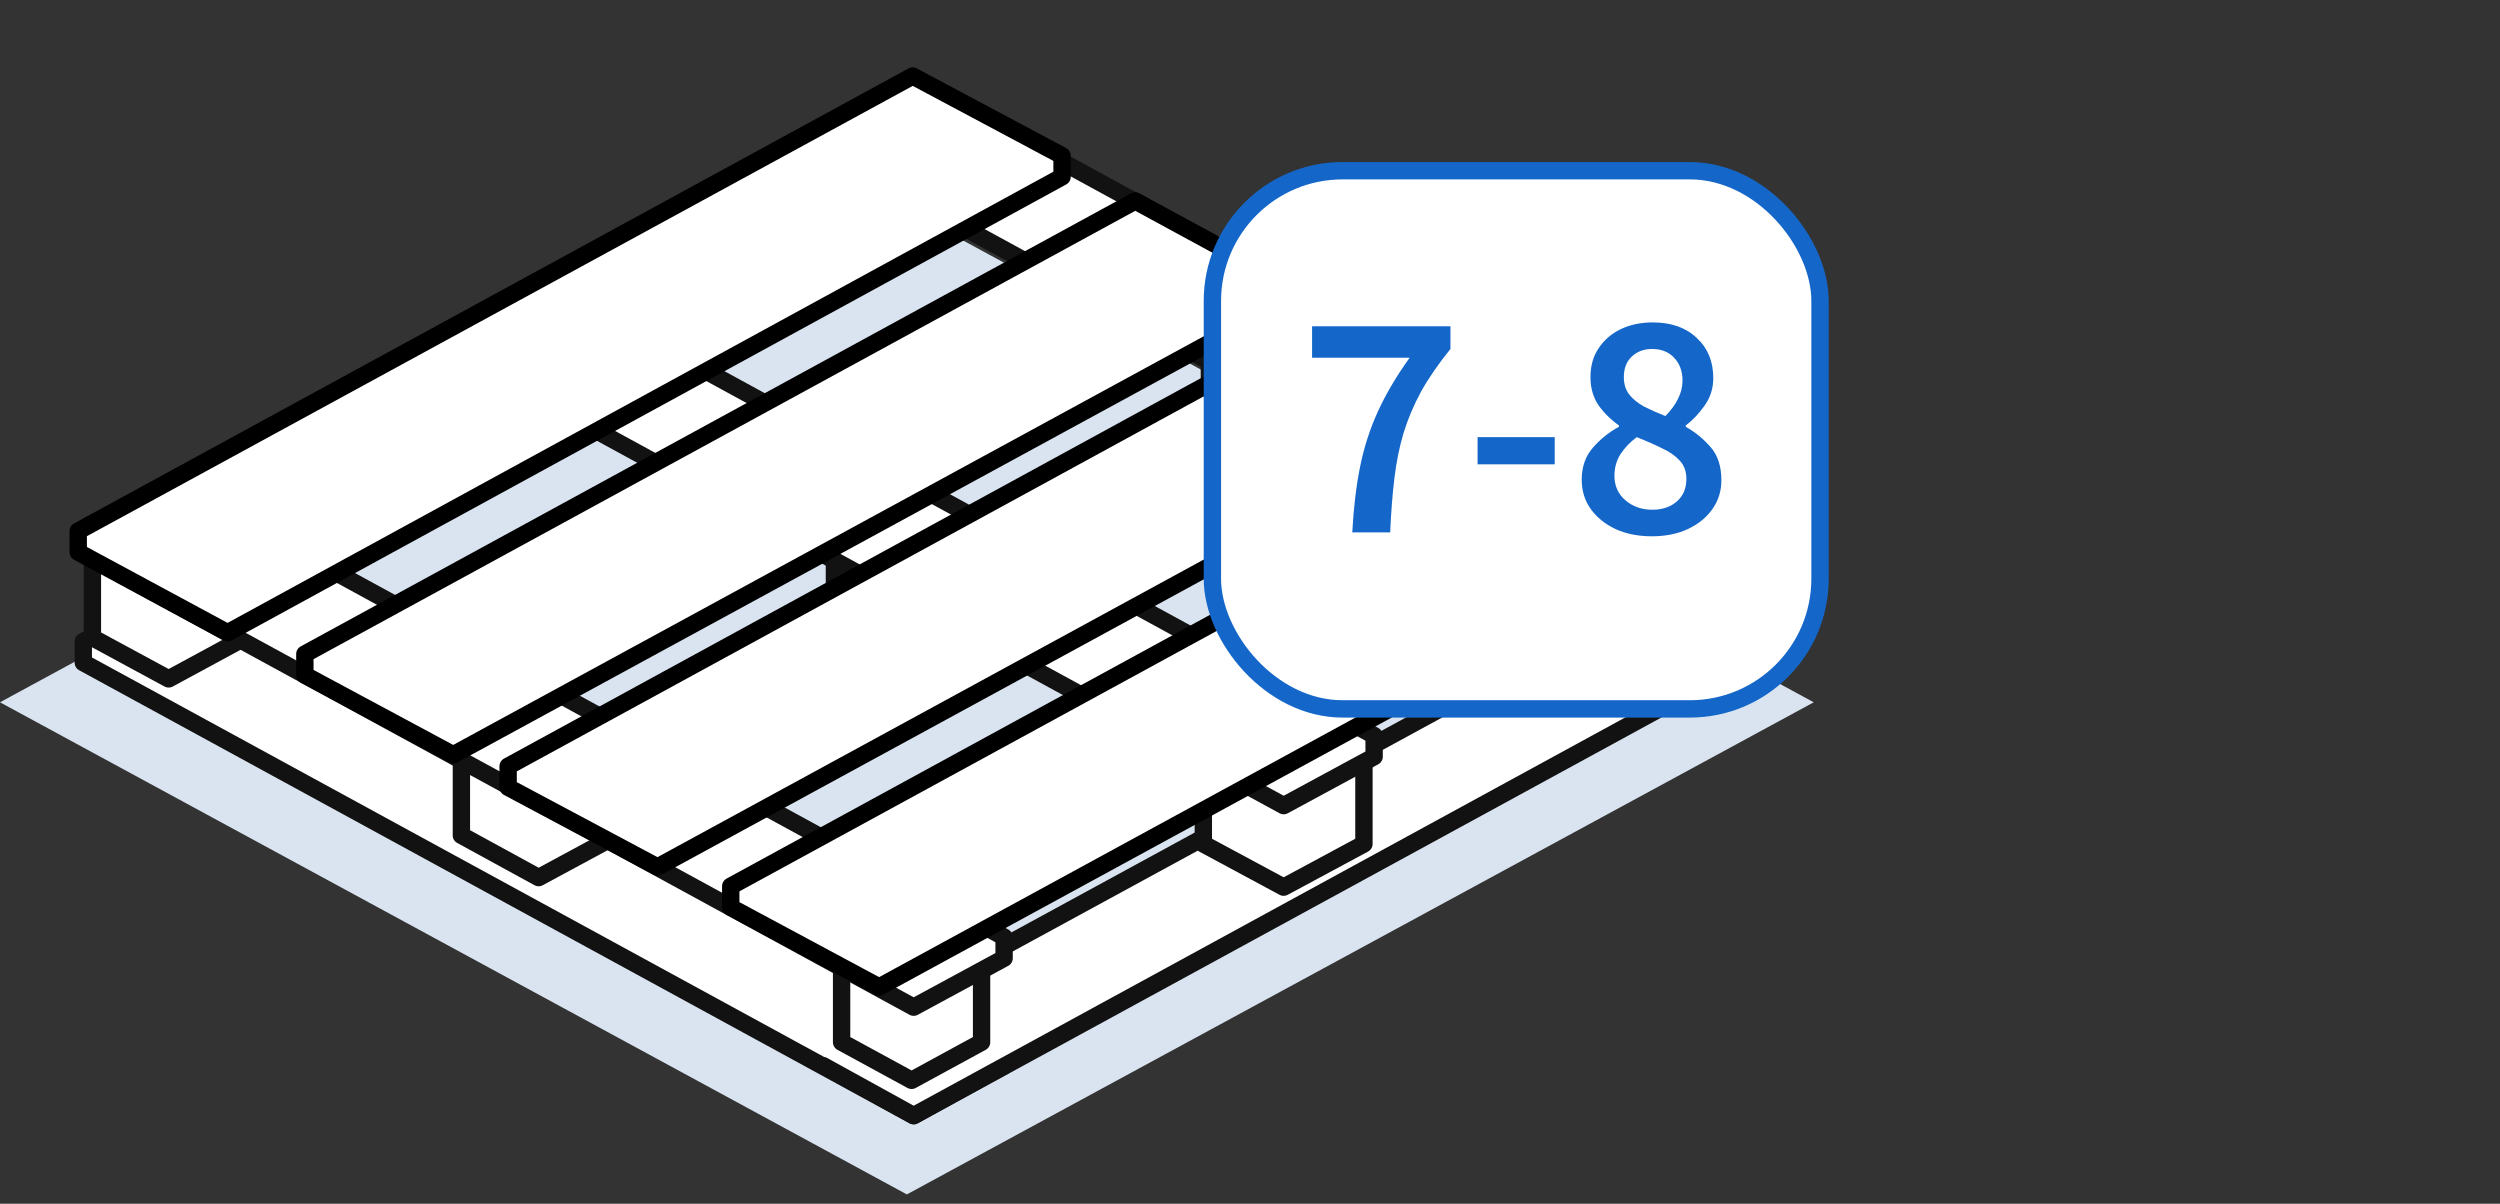 <svg width="108" height="52" viewBox="0 0 108 52" fill="none" xmlns="http://www.w3.org/2000/svg">
<rect x="0" y="0" width="108" height="52" fill="#333333" stroke="none"/>
<path d="M57.792 30.445C57.676 30.389 57.547 30.359 57.417 30.359C57.286 30.359 57.157 30.389 57.041 30.445C56.843 30.557 56.843 30.742 57.041 30.857C57.157 30.913 57.286 30.942 57.417 30.942C57.547 30.942 57.676 30.913 57.792 30.857C57.99 30.744 57.99 30.561 57.792 30.447" fill="#BBBCBF"/>
<path d="M39.176 51.599L0 30.339L39.176 9.07L78.353 30.339L39.176 51.599Z" fill="#DAE4F0"/>
<path d="M7.505 25.598L43.377 45.17V46.041L39.47 48.198L3.598 28.625V27.712L7.505 25.598Z" fill="white" stroke="#121212" stroke-width="0.75" stroke-linecap="round" stroke-linejoin="round"/>
<path d="M7.285 22.195L3.992 23.978V27.545L7.285 29.328L10.578 27.545V23.978L7.285 22.195Z" fill="white" stroke="#121212" stroke-width="0.75" stroke-linecap="round" stroke-linejoin="round"/>
<path d="M23.269 30.613L19.932 32.438V36.087L23.269 37.912L26.649 36.087V32.438L23.269 30.613Z" fill="white" stroke="#121212" stroke-width="0.75" stroke-linecap="round" stroke-linejoin="round"/>
<path d="M39.472 22.07L36.047 23.978V27.751L39.472 29.617L42.94 27.751V23.978L39.472 22.07Z" fill="white" stroke="#121212" stroke-width="0.75" stroke-linecap="round" stroke-linejoin="round"/>
<path d="M55.715 13.238L52.246 15.104V18.878L55.715 20.785L59.139 18.878V15.104L55.715 13.238Z" fill="white" stroke="#121212" stroke-width="0.75" stroke-linecap="round" stroke-linejoin="round"/>
<path d="M35.562 46.037L39.47 48.194L75.342 28.621V27.709L71.434 25.594L38.855 43.342" fill="white"/>
<path d="M35.562 46.037L39.47 48.194L75.342 28.621V27.709L71.434 25.594L38.855 43.342" stroke="#121212" stroke-width="0.75" stroke-linecap="round" stroke-linejoin="round"/>
<path d="M39.381 40.008L36.357 41.692V45.023L39.381 46.67L42.404 45.023V41.692L39.381 40.008Z" fill="white" stroke="#121212" stroke-width="0.75" stroke-linecap="round" stroke-linejoin="round"/>
<path d="M58.922 32.685L55.453 30.777L51.984 32.685V36.458L55.453 38.325L58.922 36.458V32.685Z" fill="white" stroke="#121212" stroke-width="0.75" stroke-linecap="round" stroke-linejoin="round"/>
<path d="M71.653 21.945L68.228 23.811V27.585L71.653 29.492L75.122 27.585V23.811L71.653 21.945Z" fill="white" stroke="#121212" stroke-width="0.75" stroke-linecap="round" stroke-linejoin="round"/>
<path d="M7.505 20.91L3.598 23.067V23.937L39.47 43.51L43.377 41.395V40.483L7.505 20.91Z" fill="white" stroke="#121212" stroke-width="0.75" stroke-linecap="round" stroke-linejoin="round"/>
<path d="M23.49 12.203L19.582 14.359V15.23L55.454 34.803L59.362 32.688V31.776L23.49 12.203Z" fill="white" stroke="#121212" stroke-width="0.75" stroke-linecap="round" stroke-linejoin="round"/>
<path d="M39.47 3.492L35.562 5.607V6.519L71.434 26.092L75.342 23.936V23.065L39.47 3.492Z" fill="white" stroke="#121212" stroke-width="0.75" stroke-linecap="round" stroke-linejoin="round"/>
<path d="M39.427 3.285L3.379 22.941V23.853L9.833 27.336L45.881 7.639V6.727L39.427 3.285Z" fill="white" stroke="black" stroke-width="0.75" stroke-linecap="round" stroke-linejoin="round"/>
<path d="M49.042 8.68L13.17 28.253V29.165L19.58 32.607L55.452 13.075V12.163L49.042 8.68Z" fill="white" stroke="black" stroke-width="0.75" stroke-linecap="round" stroke-linejoin="round"/>
<path d="M57.955 13.445L21.951 33.101V34.013L28.405 37.455L64.409 17.841V16.929L57.955 13.445Z" fill="white" stroke="black" stroke-width="0.75" stroke-linecap="round" stroke-linejoin="round"/>
<path d="M67.44 18.711L31.568 38.284V39.196L37.979 42.638L73.895 23.065V22.153L67.44 18.711Z" fill="white" stroke="black" stroke-width="0.75" stroke-linecap="round" stroke-linejoin="round"/>
<rect x="52.375" y="7.375" width="26.25" height="23.25" rx="5.625" fill="white"/>
<path d="M58.418 23C58.474 21.945 58.586 21.003 58.754 20.172C58.922 19.332 59.179 18.534 59.524 17.778C59.87 17.022 60.327 16.247 60.896 15.454H56.682V14.096H62.66V15.076C62.138 15.72 61.713 16.336 61.386 16.924C61.069 17.512 60.817 18.109 60.63 18.716C60.453 19.313 60.322 19.962 60.238 20.662C60.154 21.353 60.094 22.132 60.056 23H58.418ZM63.832 20.06V18.884H67.164V20.06H63.832ZM71.354 23.168C70.775 23.168 70.257 23.065 69.8 22.86C69.343 22.645 68.983 22.356 68.722 21.992C68.46 21.628 68.33 21.203 68.33 20.718C68.33 20.167 68.493 19.705 68.82 19.332C69.147 18.959 69.52 18.66 69.94 18.436V18.38C69.594 18.137 69.3 17.848 69.058 17.512C68.825 17.167 68.708 16.761 68.708 16.294C68.708 15.809 68.825 15.393 69.058 15.048C69.291 14.693 69.609 14.418 70.01 14.222C70.421 14.026 70.882 13.928 71.396 13.928C72.198 13.928 72.833 14.152 73.3 14.6C73.776 15.039 74.014 15.617 74.014 16.336C74.014 16.775 73.888 17.171 73.636 17.526C73.384 17.881 73.113 18.165 72.824 18.38V18.436C73.234 18.669 73.594 18.963 73.902 19.318C74.21 19.673 74.364 20.149 74.364 20.746C74.364 21.203 74.238 21.614 73.986 21.978C73.734 22.342 73.384 22.631 72.936 22.846C72.488 23.061 71.96 23.168 71.354 23.168ZM71.942 17.974C72.184 17.731 72.367 17.484 72.488 17.232C72.618 16.98 72.684 16.714 72.684 16.434C72.684 16.042 72.567 15.72 72.334 15.468C72.1 15.207 71.778 15.076 71.368 15.076C71.022 15.076 70.733 15.183 70.5 15.398C70.266 15.613 70.15 15.911 70.15 16.294C70.15 16.593 70.229 16.845 70.388 17.05C70.546 17.246 70.761 17.419 71.032 17.568C71.312 17.708 71.615 17.843 71.942 17.974ZM71.382 22.02C71.811 22.02 72.161 21.903 72.432 21.67C72.712 21.427 72.852 21.101 72.852 20.69C72.852 20.363 72.754 20.097 72.558 19.892C72.371 19.687 72.115 19.509 71.788 19.36C71.471 19.201 71.111 19.043 70.71 18.884C70.43 19.089 70.197 19.332 70.01 19.612C69.832 19.892 69.744 20.205 69.744 20.55C69.744 20.989 69.903 21.343 70.22 21.614C70.537 21.885 70.924 22.02 71.382 22.02Z" fill="#1467C9"/>
<rect x="52.375" y="7.375" width="26.25" height="23.25" rx="5.625" stroke="#1467C9" stroke-width="0.75"/>
</svg>
